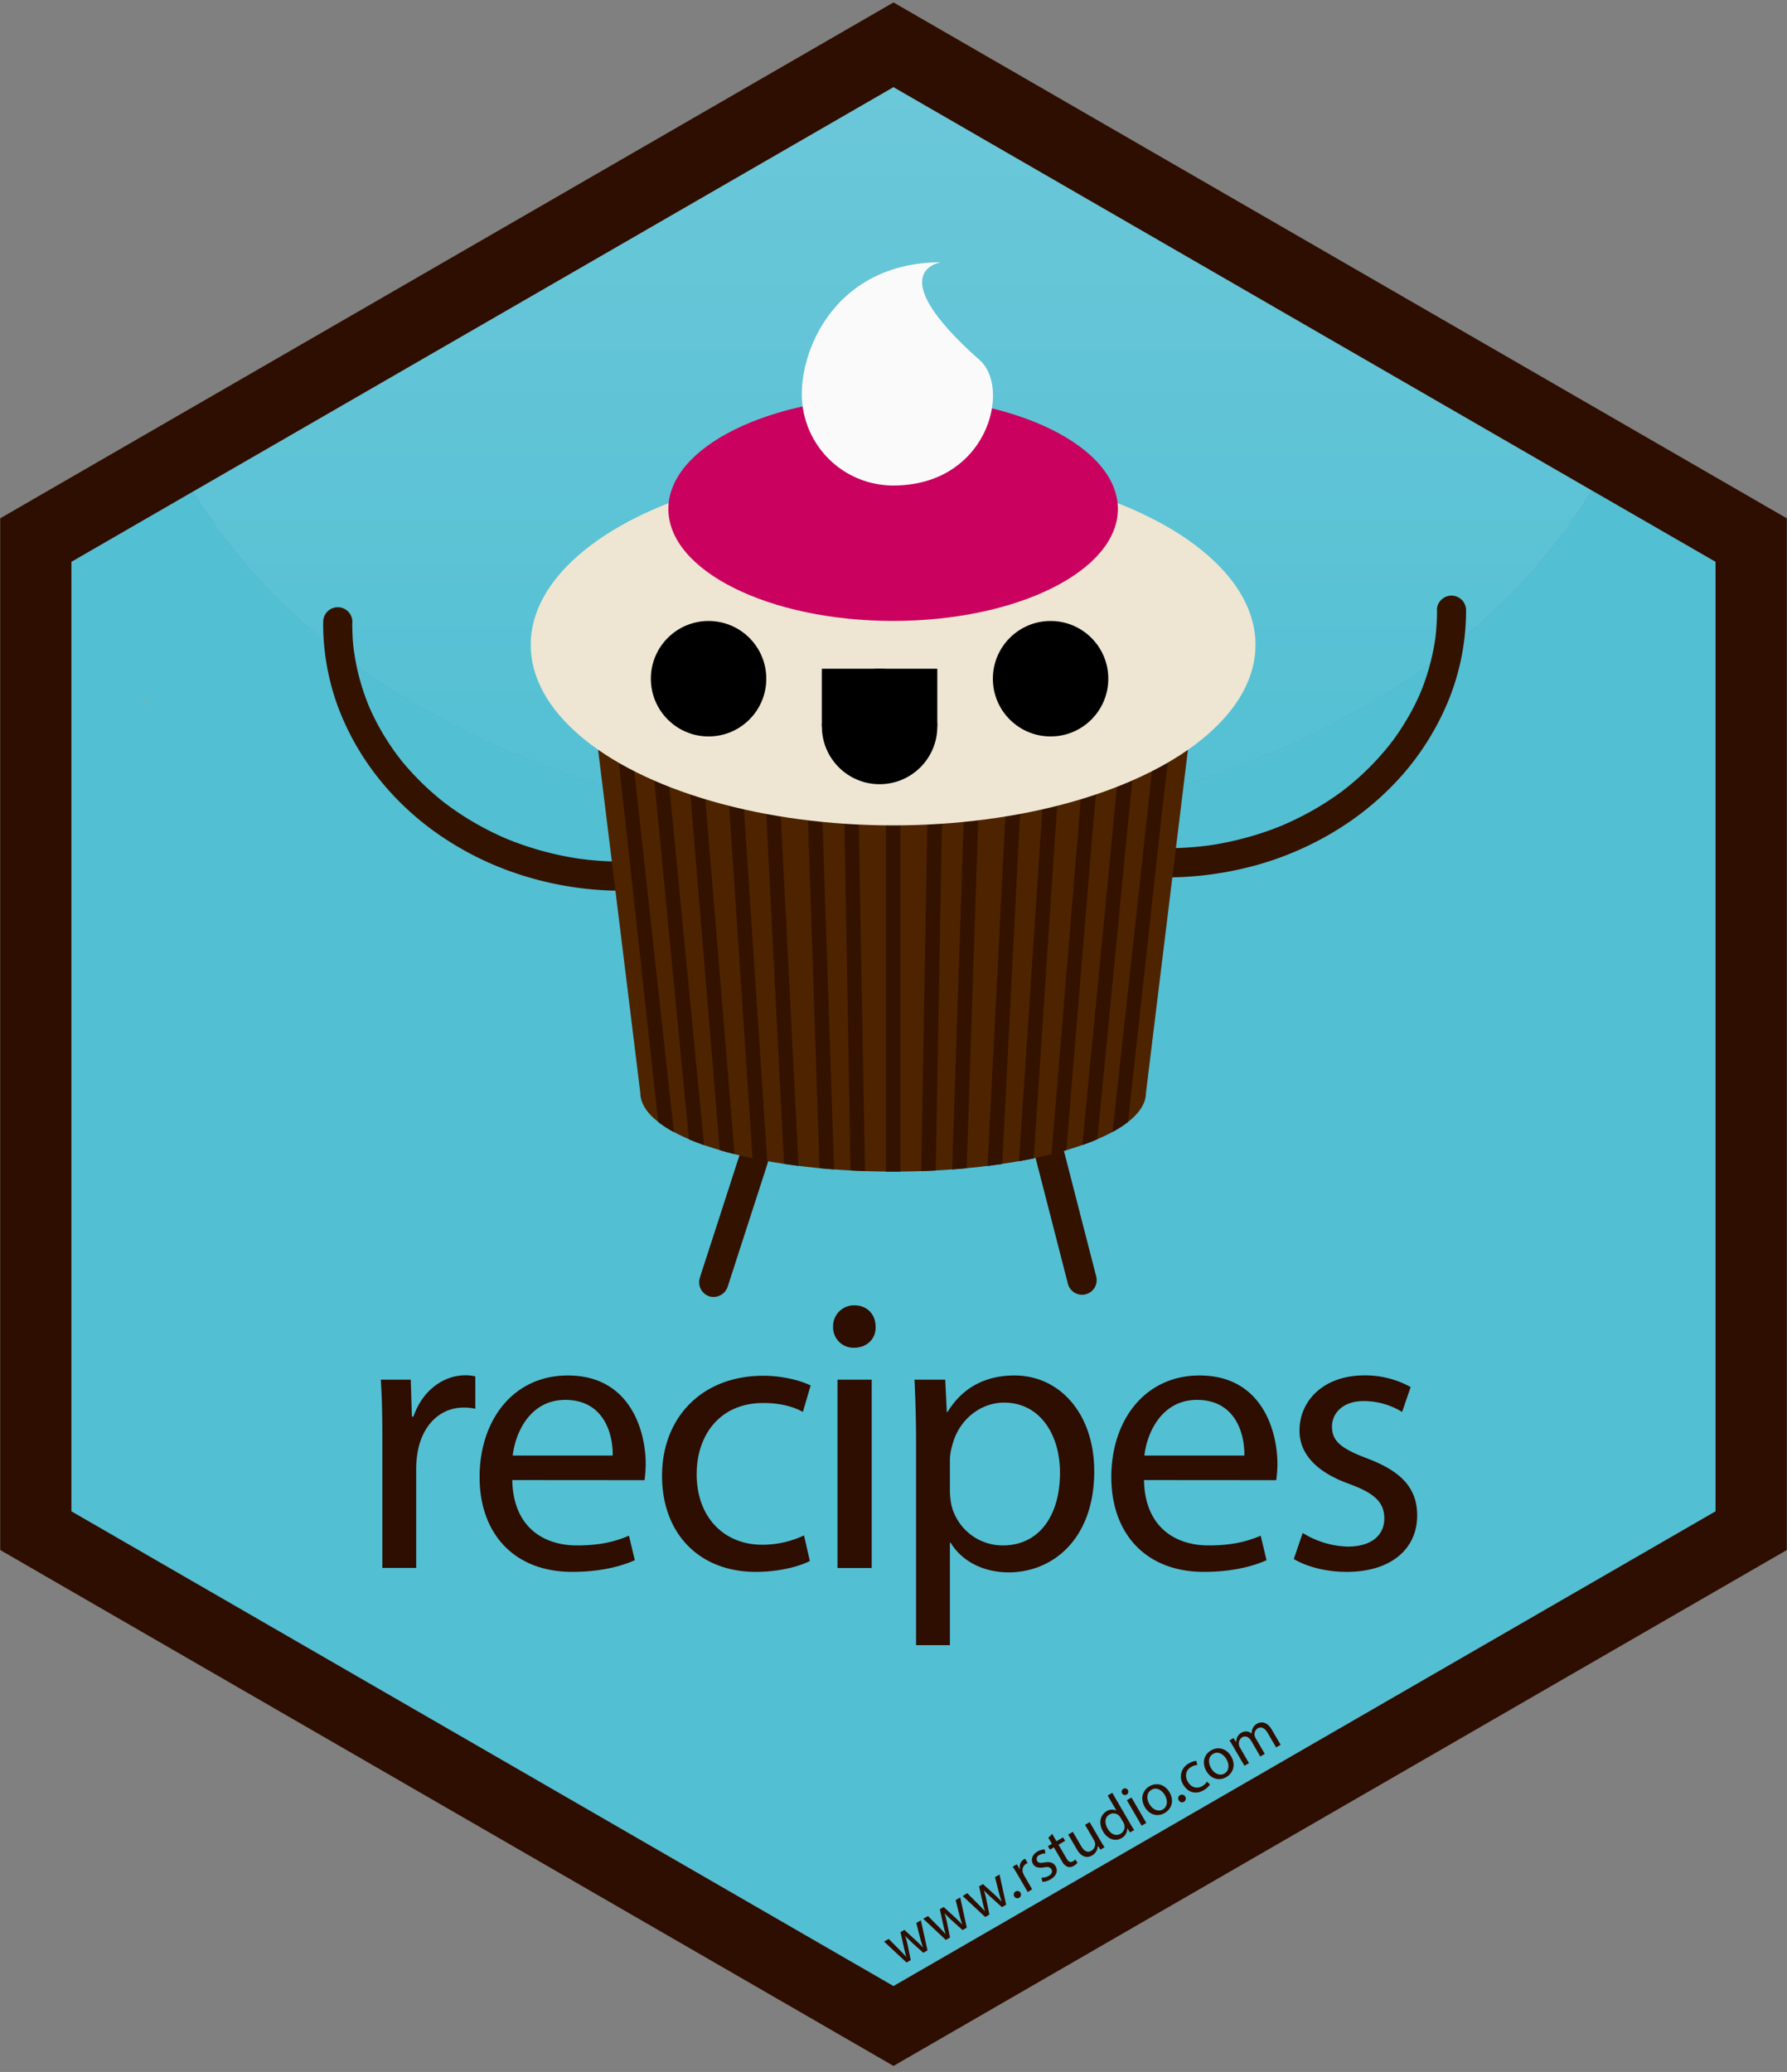 <svg id="Layer_1" data-name="Layer 1" xmlns="http://www.w3.org/2000/svg" xmlns:xlink="http://www.w3.org/1999/xlink" viewBox="0 0 735 852"><rect x="0" y="0" width="735" height="852" fill="#808080" stroke="none"/><defs><style>.cls-1{fill:#53bfd3;}.cls-2{opacity:0.25;fill:url(#linear-gradient);}.cls-3{fill:#2e0e00;}.cls-4{fill:#e6b35a;}.cls-5{fill:#331300;}.cls-6{fill:#4e2400;}.cls-7{fill:#eee6d2;}.cls-8{fill:#ca015f;}.cls-9{fill:#fafafa;}</style><linearGradient id="linear-gradient" x1="367.04" y1="-128.83" x2="367.04" y2="340.44" gradientUnits="userSpaceOnUse"><stop offset="0" stop-color="#fff" stop-opacity="0.83"/><stop offset="0.56" stop-color="#fff" stop-opacity="0.37"/><stop offset="1" stop-color="#fff" stop-opacity="0"/></linearGradient></defs><title>recipes</title><path class="cls-1" d="M705.61,231l-50.9-29.39c-49.25,81.8-159.59,138.79-287.82,138.79-128,0-238.11-56.75-287.51-138.28L29.37,231V621.47L367.49,816.68,705.61,621.47Z"/><path class="cls-1" d="M366.89,340.44c128.23,0,238.57-57,287.82-138.79L367.49,35.82h0L79.38,202.16C128.78,283.69,238.93,340.44,366.89,340.44Z"/><path class="cls-2" d="M366.89,340.44c128.23,0,238.57-57,287.82-138.79L367.49,35.82h0L79.38,202.16C128.78,283.69,238.93,340.44,366.89,340.44Z"/><path class="cls-3" d="M734.91,637.38V213.13l-29.3-16.92L427.81,35.82,367.5,1,307.19,35.82,29.37,196.22.09,213.13V637.38l29.28,16.91L310.65,816.68l56.85,32.83,56.85-32.83L705.61,654.3ZM29.37,621.47V231l50-28.88L367.49,35.82h0L654.71,201.65,705.61,231V621.47L367.49,816.68Z"/><path class="cls-4" d="M58.85,289.54c.29-.28.6-.59.93-.89h-.25C59.3,289,59.08,289.25,58.85,289.54Z"/><path class="cls-4" d="M367,633.9c.29-.29.61-.59.94-.89h-.26C367.49,633.31,367.26,633.61,367,633.9Z"/><path class="cls-3" d="M157.26,591.48c0-9.12-.16-17-.64-24.16h12.32l.48,15.2h.64c3.52-10.4,12-17,21.44-17a15.23,15.23,0,0,1,4,.48v13.28a21.15,21.15,0,0,0-4.8-.48c-9.92,0-17,7.52-18.88,18.08a39.63,39.63,0,0,0-.64,6.56v41.28H157.26Z"/><path class="cls-3" d="M210.7,608.6c.32,19,12.48,26.88,26.56,26.88,10.08,0,16.16-1.76,21.44-4l2.4,10.08c-5,2.24-13.44,4.8-25.76,4.8-23.84,0-38.08-15.68-38.08-39s13.76-41.76,36.32-41.76c25.28,0,32,22.24,32,36.48a53.11,53.11,0,0,1-.48,6.56ZM252,598.52c.16-9-3.68-22.88-19.52-22.88-14.24,0-20.48,13.12-21.6,22.88Z"/><path class="cls-3" d="M333.1,641.88c-3.68,1.92-11.84,4.48-22.24,4.48-23.36,0-38.56-15.84-38.56-39.52,0-23.84,16.32-41.12,41.6-41.12,8.32,0,15.68,2.08,19.52,4l-3.2,10.88c-3.36-1.92-8.64-3.68-16.32-3.68-17.76,0-27.36,13.12-27.36,29.28,0,17.92,11.52,29,26.88,29a40,40,0,0,0,17.28-3.84Z"/><path class="cls-3" d="M360.14,545.56c.16,4.8-3.36,8.64-9,8.64a8.37,8.37,0,0,1-8.48-8.64,8.58,8.58,0,0,1,8.8-8.8C356.78,536.76,360.14,540.6,360.14,545.56Zm-15.68,99.2V567.32h14.08v77.44Z"/><path class="cls-3" d="M376.78,592.6c0-9.92-.32-17.92-.64-25.28h12.64l.64,13.28h.32c5.76-9.44,14.88-15,27.52-15,18.72,0,32.8,15.84,32.8,39.36,0,27.84-17,41.6-35.2,41.6-10.24,0-19.2-4.48-23.84-12.16h-.32v42.09H376.78Zm13.92,20.64a31.71,31.71,0,0,0,.64,5.76,21.73,21.73,0,0,0,21.12,16.48c14.88,0,23.52-12.16,23.52-29.92,0-15.52-8.16-28.8-23-28.8-9.6,0-18.56,6.88-21.28,17.44a22.83,22.83,0,0,0-1,5.76Z"/><path class="cls-3" d="M470.53,608.6c.32,19,12.48,26.88,26.56,26.88,10.08,0,16.16-1.76,21.44-4l2.4,10.08c-5,2.24-13.44,4.8-25.76,4.8-23.84,0-38.08-15.68-38.08-39s13.76-41.76,36.32-41.76c25.28,0,32,22.24,32,36.48a53.11,53.11,0,0,1-.48,6.56Zm41.28-10.08c.16-9-3.68-22.88-19.52-22.88-14.24,0-20.48,13.12-21.6,22.88Z"/><path class="cls-3" d="M535.81,630.36a36.9,36.9,0,0,0,18.56,5.6c10.24,0,15-5.12,15-11.52,0-6.72-4-10.4-14.4-14.24-13.92-5-20.48-12.64-20.48-21.92,0-12.48,10.08-22.72,26.72-22.72a38.65,38.65,0,0,1,19,4.8l-3.52,10.24a30.14,30.14,0,0,0-15.84-4.48c-8.32,0-13,4.8-13,10.56,0,6.4,4.64,9.28,14.72,13.12,13.44,5.12,20.32,11.84,20.32,23.36,0,13.6-10.56,23.2-29,23.2-8.48,0-16.32-2.08-21.76-5.28Z"/><path class="cls-3" d="M365.53,797.29,370,801.8c1,1,1.89,1.9,2.72,2.87l.06,0c-.38-1.2-.69-2.52-1-3.84l-1.4-6.33,1.59-.93,4.67,4.28c1.12,1,2.06,2,2.91,2.87l.07,0a34.9,34.9,0,0,1-1.18-3.86l-1.56-6.12,1.88-1.09L381.48,802l-1.72,1-4.51-4.06c-1-1-1.95-1.81-2.93-2.89l0,0a35.14,35.14,0,0,1,1.06,4l1.21,5.95-1.73,1-9.24-8.62Z"/><path class="cls-3" d="M381.68,787.88l4.48,4.51c1,1,1.89,1.9,2.72,2.87l.06,0c-.38-1.19-.69-2.52-1-3.84l-1.39-6.33,1.59-.93,4.67,4.28c1.11,1,2.06,2,2.91,2.87l.07,0a34.9,34.9,0,0,1-1.18-3.86l-1.56-6.12,1.88-1.09,2.71,12.42-1.73,1-4.5-4.06a39.86,39.86,0,0,1-2.93-2.89l0,0a35.14,35.14,0,0,1,1.06,4l1.21,6-1.73,1L379.74,789Z"/><path class="cls-3" d="M397.84,778.47l4.48,4.51c1,1,1.89,1.91,2.72,2.87l.06,0c-.38-1.19-.69-2.52-1-3.84l-1.4-6.33,1.6-.93L409,779c1.11,1,2.06,2,2.91,2.87l.07,0a34.9,34.9,0,0,1-1.18-3.86l-1.56-6.12,1.87-1.09,2.72,12.42-1.73,1-4.5-4.06a39.86,39.86,0,0,1-2.93-2.89l0,0a36.59,36.59,0,0,1,1.06,4l1.21,6-1.73,1-9.24-8.62Z"/><path class="cls-3" d="M417.13,779.74a1.49,1.49,0,1,1,2.06.62A1.48,1.48,0,0,1,417.13,779.74Z"/><path class="cls-3" d="M418.52,770.8c-.72-1.23-1.36-2.28-2-3.21l1.67-1,1.25,2,.09,0a3.63,3.63,0,0,1,1.56-4,2.36,2.36,0,0,1,.58-.25l1,1.79a3.31,3.31,0,0,0-.68.31,3.09,3.09,0,0,0-1.13,3.93,6.84,6.84,0,0,0,.43.94l3.24,5.57L422.71,778Z"/><path class="cls-3" d="M428.38,772.09a5.7,5.7,0,0,0,2.94-.71c1.39-.8,1.63-1.87,1.13-2.73s-1.36-1.09-3.06-.79c-2.27.42-3.76-.1-4.49-1.35-1-1.69-.43-3.86,1.82-5.17a6,6,0,0,1,2.95-.85l.33,1.66a4.67,4.67,0,0,0-2.49.64,1.75,1.75,0,0,0-.92,2.44c.5.87,1.35.89,3,.62,2.21-.37,3.67,0,4.57,1.55,1.07,1.84.4,4-2.08,5.41a6.94,6.94,0,0,1-3.35,1Z"/><path class="cls-3" d="M432.78,754.11l1.75,3,2.72-1.58.84,1.44-2.72,1.59,3.28,5.63c.76,1.3,1.55,1.82,2.61,1.21a4.63,4.63,0,0,0,1-.78l.91,1.38a5.39,5.39,0,0,1-1.53,1.24,3.06,3.06,0,0,1-2.52.4,4.55,4.55,0,0,1-2.32-2.3l-3.32-5.7-1.62.94-.84-1.44,1.62-.95-1.46-2.5Z"/><path class="cls-3" d="M452.56,756.79c.63,1.08,1.21,2,1.75,2.8l-1.68,1-1.11-1.64,0,0a4.58,4.58,0,0,1-2.32,4c-1.65,1-4.14,1.19-6.28-2.48l-3.56-6.11,1.91-1.11,3.36,5.79c1.16,2,2.55,3,4.27,2a3.16,3.16,0,0,0,1.5-3.19,3.09,3.09,0,0,0-.39-1.07l-3.73-6.42,1.9-1.1Z"/><path class="cls-3" d="M457.48,737.21l7.36,12.64c.54.92,1.17,2,1.65,2.65l-1.7,1-1.15-1.77,0,0a4.46,4.46,0,0,1-2.37,4.13c-2.52,1.47-5.71.46-7.56-2.71-2.05-3.47-1.13-6.86,1.41-8.35a4.07,4.07,0,0,1,4.09-.24l0,0-3.63-6.24Zm3.42,10.24a4.37,4.37,0,0,0-.55-.75,3.25,3.25,0,0,0-4-.6c-2,1.14-2.13,3.55-.78,5.86,1.23,2.12,3.29,3.26,5.34,2.07a3.32,3.32,0,0,0,1.47-3.89,3.75,3.75,0,0,0-.4-.87Z"/><path class="cls-3" d="M463.88,736.08a1.36,1.36,0,0,1-2.35,1.38,1.34,1.34,0,0,1,.49-1.88A1.3,1.3,0,0,1,463.88,736.08Zm5.68,14.63-6.08-10.46,1.9-1.1,6.09,10.45Z"/><path class="cls-3" d="M481,736.94c2.26,3.87.56,7.11-2,8.59-2.83,1.64-6.22.84-8.14-2.47-2-3.49-.94-6.88,1.95-8.56S479.12,733.75,481,736.94Zm-8.23,4.94c1.34,2.29,3.66,3.25,5.52,2.17s2.18-3.56.81-5.91c-1-1.77-3.23-3.5-5.47-2.19S471.6,739.89,472.75,741.88Z"/><path class="cls-3" d="M484.85,740.3a1.47,1.47,0,0,1,.51-2.11,1.57,1.57,0,0,1,1.56,2.73A1.48,1.48,0,0,1,484.85,740.3Z"/><path class="cls-3" d="M497.66,733.83a8.2,8.2,0,0,1-2.65,2.35c-3.16,1.84-6.45.89-8.31-2.3a6.14,6.14,0,0,1,2.38-8.82,7.38,7.38,0,0,1,2.95-1l.42,1.72a5.23,5.23,0,0,0-2.49.79c-2.4,1.4-2.66,3.92-1.39,6.1,1.41,2.42,3.83,3,5.9,1.8a6.16,6.16,0,0,0,2-1.88Z"/><path class="cls-3" d="M506.35,722.18c2.25,3.86.55,7.11-2,8.58-2.83,1.65-6.22.84-8.15-2.46-2-3.5-.94-6.89,1.95-8.57S504.49,719,506.35,722.18Zm-8.23,4.93c1.33,2.29,3.65,3.25,5.51,2.17s2.18-3.55.81-5.91c-1-1.77-3.22-3.5-5.47-2.19S497,725.13,498.12,727.11Z"/><path class="cls-3" d="M507.4,718.47c-.63-1.08-1.16-2-1.73-2.78l1.66-1,1.07,1.63.07,0a4.16,4.16,0,0,1,2.16-3.84,3.59,3.59,0,0,1,4.18.37l0,0a4.8,4.8,0,0,1,.38-2,4.05,4.05,0,0,1,1.88-2.08c1.38-.81,4-1.09,6.07,2.54l3.59,6.15-1.86,1.08-3.45-5.92c-1.16-2-2.6-2.79-4.14-1.89a2.85,2.85,0,0,0-1.24,3,3.75,3.75,0,0,0,.4,1l3.76,6.46-1.85,1.08L514.74,716c-1-1.67-2.41-2.45-3.85-1.61a3,3,0,0,0-1.25,3.28,2.86,2.86,0,0,0,.39,1L513.7,725l-1.86,1.08Z"/><path class="cls-5" d="M304.23,474.82q-2.81,8.64-5.59,17.27-4.42,13.67-8.87,27.36c-.68,2.08-1.37,4.17-2,6.28a6.08,6.08,0,0,0,4.19,7.39,6.16,6.16,0,0,0,7.39-4.2q2.81-8.62,5.59-17.27,4.43-13.66,8.87-27.36c.67-2.08,1.37-4.17,2-6.28a6.08,6.08,0,0,0-4.2-7.39,6.15,6.15,0,0,0-7.38,4.2Z"/><path class="cls-5" d="M426,476.4c1.49,5.83,3,11.66,4.49,17.46q3.56,13.84,7.12,27.72l1.65,6.41a6,6,0,0,0,11.59-3.19c-1.49-5.83-3-11.66-4.49-17.46q-3.56-13.84-7.12-27.72c-.55-2.14-1.1-4.27-1.66-6.41A6,6,0,0,0,426,476.4Z"/><path class="cls-5" d="M132.91,256.38a99.43,99.43,0,0,0,5.92,33.77,108,108,0,0,0,17.32,30.45A116.25,116.25,0,0,0,181.69,344a127.48,127.48,0,0,0,32.42,15.73,136.41,136.41,0,0,0,37.26,6.47c1.61,0,3.22.08,4.82.1a6,6,0,1,0,0-12c-3.09,0-6.16-.1-9.23-.31-1.51-.1-3-.24-4.56-.38-.74-.08-1.51-.17-2.25-.27-.34-.05-.7-.09-1-.12-1.34-.17,1.22.17-.12,0a129.22,129.22,0,0,1-17.36-3.7c-2.83-.81-5.66-1.72-8.44-2.73-1.35-.48-2.69-1-4-1.53a8.3,8.3,0,0,1-.91-.39c-.15-.07-.32-.12-.46-.19-.6-.24.74.31.67.29-.69-.31-1.41-.6-2.11-.91a120.4,120.4,0,0,1-14.87-7.94q-3.59-2.24-7-4.75c-.5-.38-1-.74-1.53-1.13s-1.37-1.1.07.08c-.29-.24-.58-.46-.86-.7-1.08-.84-2.14-1.73-3.17-2.61a112.83,112.83,0,0,1-11.63-11.51c-.89-1-1.73-2-2.57-3.07-.38-.48-.76-1-1.15-1.47-.07-.07.84,1.13.48.6a5.71,5.71,0,0,0-.38-.48l-.65-.86c-1.58-2.13-3.07-4.34-4.48-6.59s-2.71-4.56-3.94-6.91c-.62-1.22-1.24-2.45-1.82-3.69-.26-.56-.5-1.11-.77-1.66-.12-.29-.24-.55-.36-.84-.52-1.22.51,1.23,0,0a97.15,97.15,0,0,1-4.82-15.16c-.28-1.29-.55-2.61-.79-3.93-.12-.65-.24-1.32-.33-2,0-.31-.1-.63-.15-.91s0-.32-.07-.46c-.14-1,0,.19.07.53a66.75,66.75,0,0,1-.72-8.11c-.07-1.36-.09-2.73-.09-4.1a6,6,0,1,0-11.92,0Z"/><path class="cls-5" d="M591.06,250.89c0,2.73-.12,5.44-.36,8.18-.05.67-.12,1.34-.19,2,0,.31-.08.63-.1.94s-.22,1.72-.07.6,0,0-.05.28-.1.63-.14.92c-.12.72-.24,1.41-.36,2.13a94.09,94.09,0,0,1-4.22,15.49c-.46,1.25-.94,2.47-1.44,3.69-.39,1,.55-1.24.12-.31l-.36.84c-.29.65-.58,1.3-.89,1.94-1.13,2.4-2.33,4.75-3.65,7s-2.75,4.63-4.29,6.86c-.74,1.1-1.51,2.18-2.3,3.24-.41.52-.81,1-1.2,1.58,0,.07.86-1.1.46-.6l-.29.36c-.22.29-.46.55-.67.84a111.58,111.58,0,0,1-11.13,11.87c-2,1.85-4.08,3.6-6.21,5.3-.22.17-1.22.93-.38.31s-.08.07-.27.22l-1.77,1.32c-1.11.81-2.23,1.6-3.38,2.37a119.14,119.14,0,0,1-14.66,8.46c-1.27.63-2.56,1.23-3.86,1.8l-1.8.79c-.93.41,1.37-.57.08,0l-1.08.43q-4,1.62-8.13,2.95A130,130,0,0,1,501.23,347c-1.47.27-3,.51-4.44.7s1.08-.14,0,0c-.34.05-.7.1-1,.12-.75.1-1.51.17-2.26.26-3.09.32-6.21.53-9.3.65-1.54,0-3.1.07-4.65.07a6,6,0,1,0,0,12,139.55,139.55,0,0,0,37.89-5.25,129,129,0,0,0,33.23-14.77,118.78,118.78,0,0,0,26.45-22.52,109.79,109.79,0,0,0,18.44-29.81,98.13,98.13,0,0,0,7.32-33.26c.07-1.41.09-2.83.09-4.27a6,6,0,1,0-12,0Z"/><path id="SVGID" class="cls-6" d="M488.61,308.32l-17.26,141c0,17.91-46.57,32.44-104,32.44s-104-14.53-104-32.44L246,308.32Z"/><path class="cls-5" d="M364.35,368.49V481.76l3,0,3,0V308.32h-6Z"/><path class="cls-5" d="M299.93,331.78q2.42,36.36,4.82,72.75l4.77,71.78q3,.62,6.06,1.17-1.66-25.05-3.32-50.09-2.7-40.93-5.42-81.85c-.83-12.41-1.55-24.82-2.45-37.22h-6Q299.16,320,299.93,331.78Z"/><path class="cls-5" d="M428.76,331.78q-2.42,36.36-4.82,72.75t-4.85,73q3.12-.57,6.09-1.18l3.24-48.91q2.7-40.93,5.42-81.85c.83-12.39,2-24.8,2.49-37.22h-6Q429.53,320,428.76,331.78Z"/><path class="cls-5" d="M332.14,331.9q1.19,36.18,2.4,72.39l2.52,76.09q3,.28,6,.51-.88-26.52-1.76-53-1.36-41.19-2.73-82.35c-.41-12.41-.68-24.81-1.23-37.2h-6Q331.75,320.11,332.14,331.9Z"/><path class="cls-5" d="M396.55,331.87q-1.19,36.19-2.4,72.4-1.27,38.31-2.54,76.61,3-.22,6-.51l1.74-52.53,2.73-82.35c.41-12.37,1.08-24.79,1.26-37.17h-6Q396.94,320.1,396.55,331.87Z"/><path class="cls-5" d="M270.15,331.8q3.53,36.26,7,72.54l6.21,64.16c2,.83,4.05,1.64,6.25,2.41q-2.1-21.72-4.21-43.45-4-41-7.94-81.92c-1.2-12.4-2.35-24.81-3.61-37.22h-6Q269,320,270.15,331.8Z"/><path class="cls-5" d="M466.86,308.32h-6l-2.28,23.5q-3.53,36.27-7,72.55l-6.45,66.5c2.19-.77,4.26-1.56,6.21-2.4q2-20.49,4-41,4-41,7.94-81.91C464.41,333.17,466,320.76,466.86,308.32Z"/><path class="cls-5" d="M277.18,465.53q-2.64-24.12-5.28-48.24-4.63-42.23-9.26-84.43-1.35-12.27-2.68-24.54h-6c.38,3.48.77,7,1.14,10.44q4.09,37.37,8.18,74.77,3.72,33.92,7.43,67.84A46.22,46.22,0,0,0,277.18,465.53Z"/><path class="cls-5" d="M468.8,417.32q4.65-42.24,9.26-84.44c.9-8.18,1.95-16.36,2.87-24.56h-6.16c-.38,3.49-.77,7-1.15,10.46q-4.1,37.38-8.17,74.77-3.94,36-7.88,71.92a45.08,45.08,0,0,0,6.42-4.14Q466.39,439.33,468.8,417.32Z"/><path class="cls-5" d="M284.35,331.68l6,72.59q2.82,34.32,5.66,68.67c2,.58,4,1.14,6.13,1.67q-1.92-23.43-3.85-46.84-3.39-41.08-6.77-82.13c-1-12.43-2-24.88-3.07-37.32h-6Q283.39,320,284.35,331.68Z"/><path class="cls-5" d="M444.27,331.7l-6,72.59-5.79,70.32q3.17-.8,6.13-1.66,1.85-22.57,3.71-45.16,3.39-41.07,6.77-82.13c1-12.44,2.37-24.88,3.11-37.34h-6Q445.24,320,444.27,331.7Z"/><path class="cls-5" d="M315,331.87q1.83,36.3,3.69,72.62,1.89,37.06,3.77,74.11c2,.3,4,.57,6,.83q-1.32-25.86-2.63-51.71l-4.17-82.25c-.63-12.38-1.14-24.78-1.88-37.15h-6Q314.33,320.11,315,331.87Z"/><path class="cls-5" d="M413.7,331.85q-1.84,36.3-3.7,72.61-1.9,37.5-3.82,75c2.05-.26,4.07-.53,6.05-.83q1.31-25.46,2.59-50.9,2.1-41.11,4.18-82.25c.62-12.38,1.54-24.75,1.91-37.13h-6Z"/><path class="cls-5" d="M347.2,331.9q.65,36.18,1.27,72.39l1.35,77q3,.15,6,.26-.48-26.86-1-53.71-.72-41.19-1.47-82.35c-.23-12.41-.27-24.81-.65-37.2h-6Q347,320.11,347.2,331.9Z"/><path class="cls-5" d="M381.52,331.87q-.66,36.19-1.28,72.4-.66,38.66-1.35,77.3c2-.07,4-.15,6-.26q.48-26.73.95-53.47.72-41.18,1.46-82.35c.23-12.37.67-24.79.69-37.17h-6Q381.72,320.1,381.52,331.87Z"/><ellipse class="cls-7" cx="367.34" cy="265.16" rx="149.06" ry="74.24"/><ellipse class="cls-8" cx="367.34" cy="209.28" rx="92.44" ry="46.04"/><path class="cls-9" d="M403,148.13c12.95,11.51,3.31,51.51-35.61,51.51a37.6,37.6,0,0,1-37.6-37.6c0-20.76,15.66-54.19,57.39-54.19C387.13,107.82,361.42,111.2,403,148.13Z"/><circle cx="291.44" cy="279.09" r="23.74"/><circle cx="432.11" cy="279.09" r="23.74"/><circle cx="361.78" cy="298.73" r="23.74"/><rect x="338.01" y="274.99" width="47.51" height="23.74"/></svg>